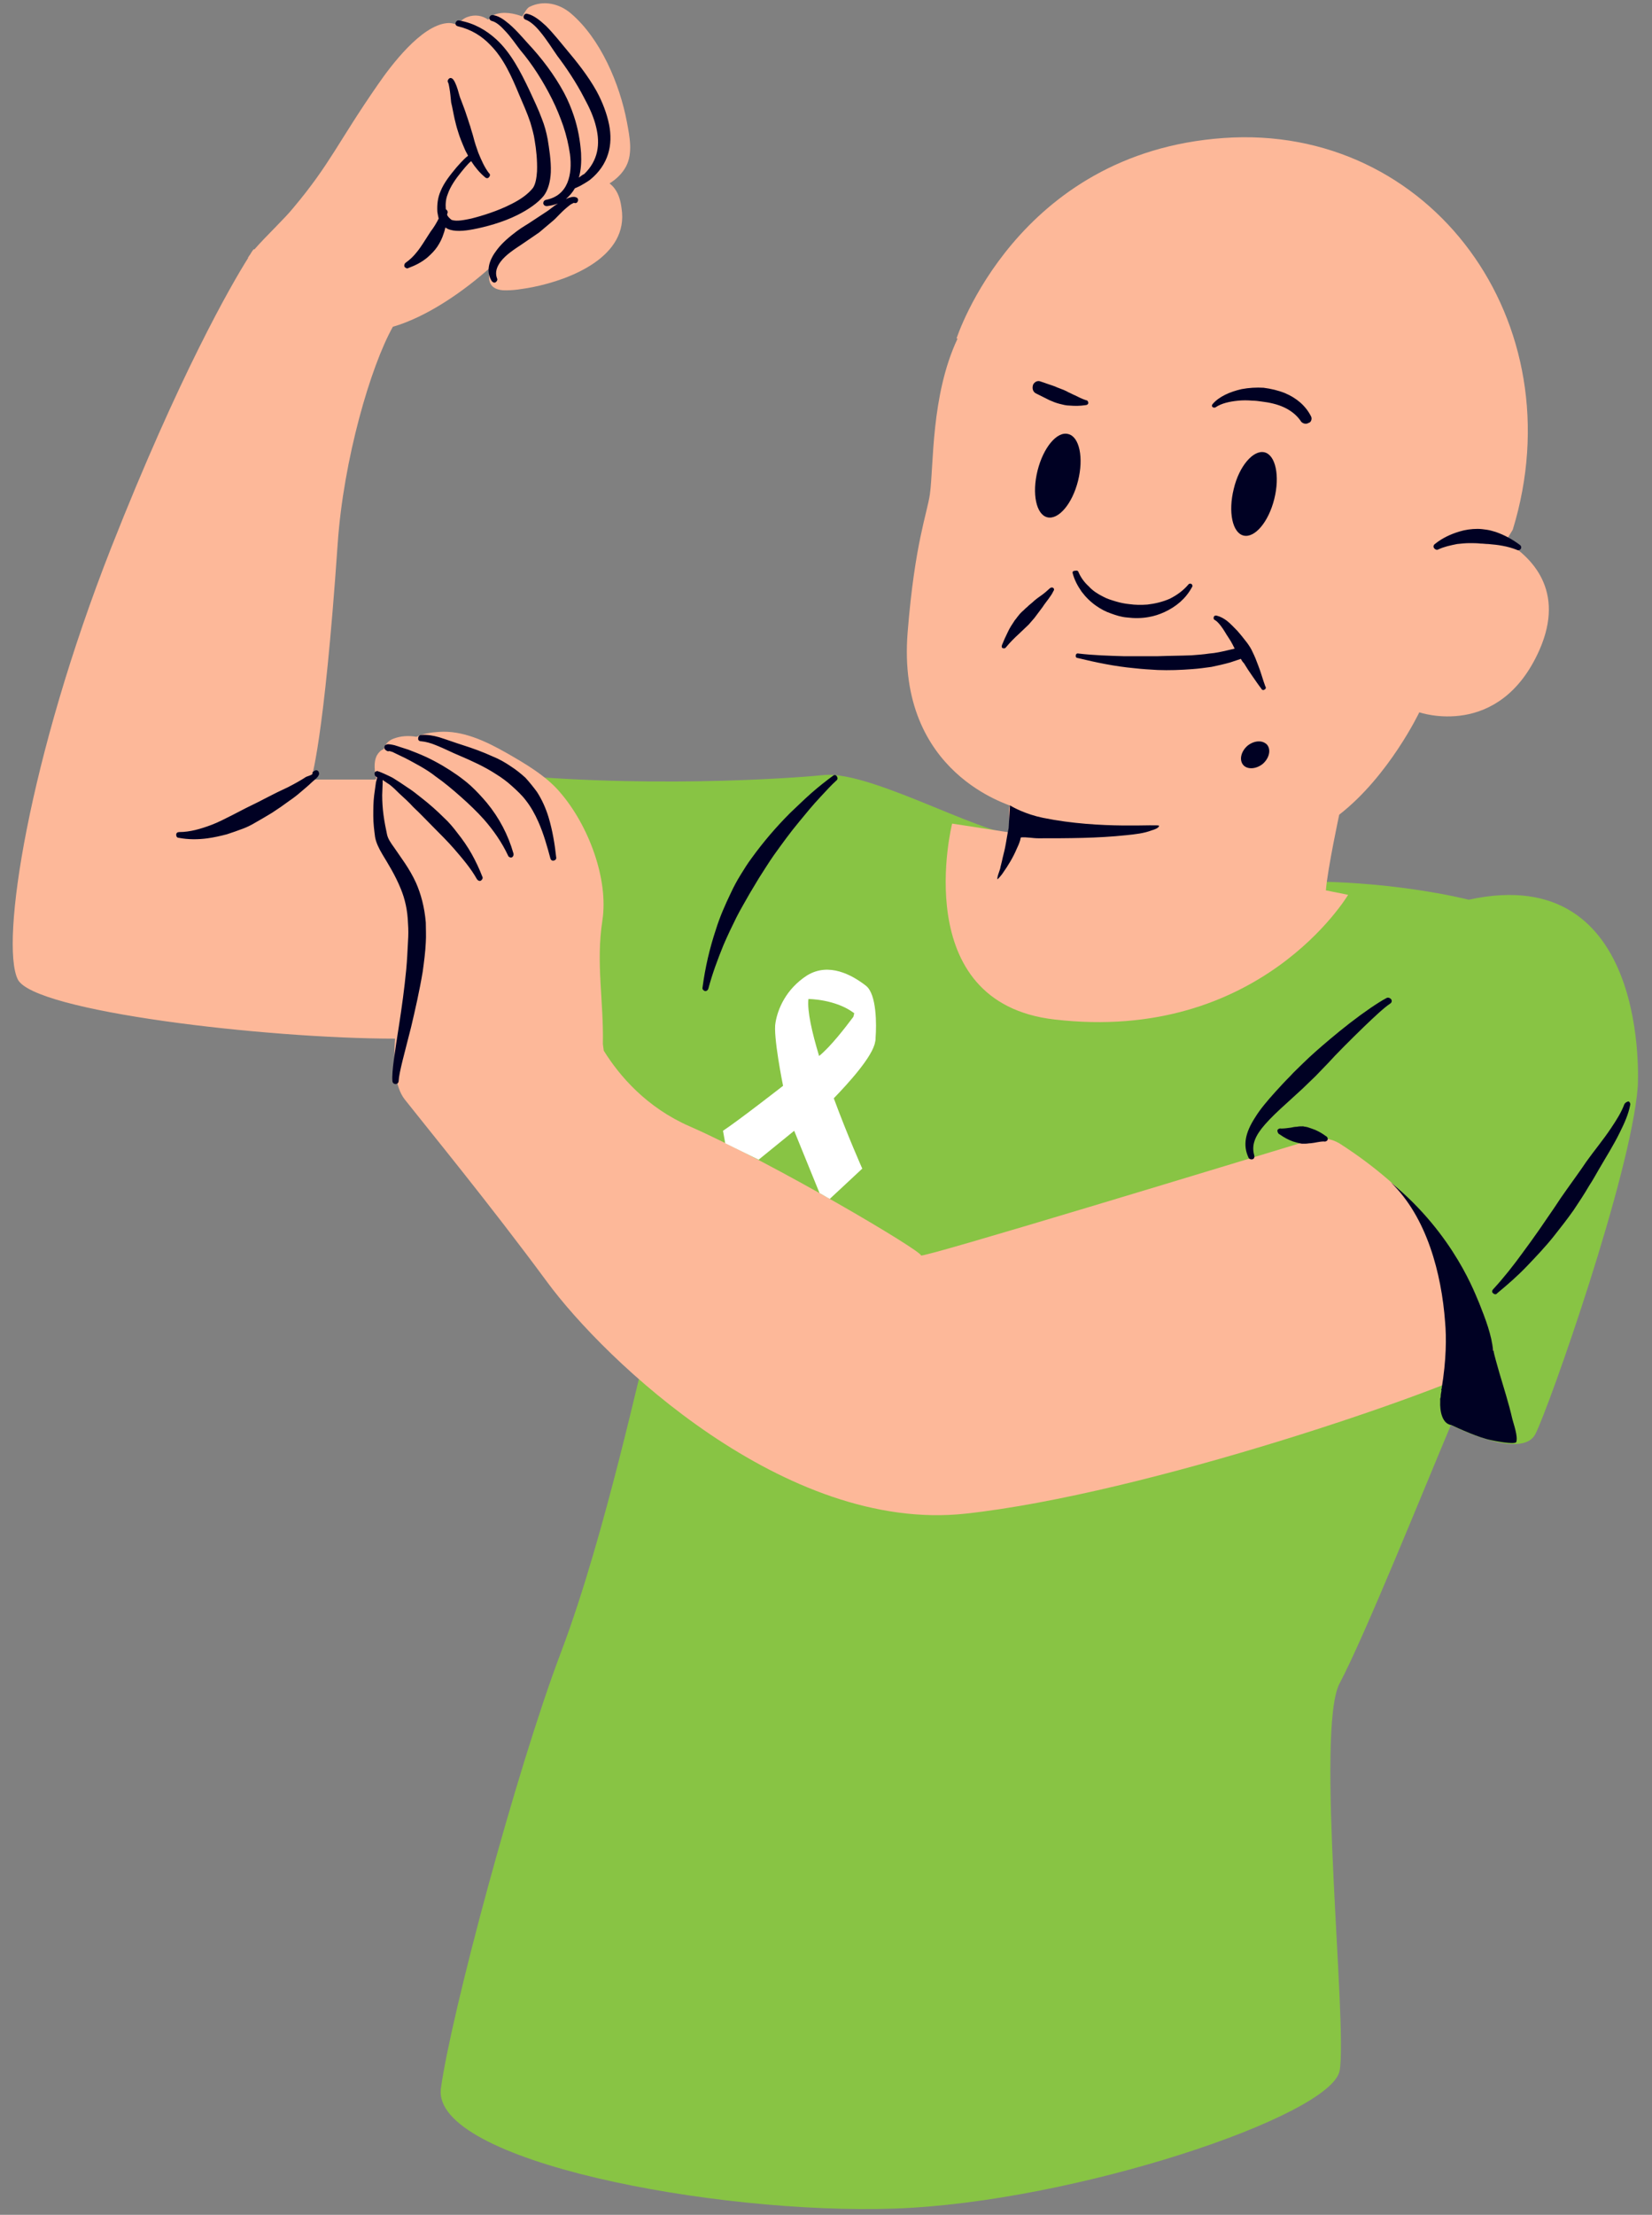 <?xml version="1.0" encoding="UTF-8" standalone="no"?><svg xmlns="http://www.w3.org/2000/svg" xmlns:xlink="http://www.w3.org/1999/xlink" fill="#000000" height="497.5" preserveAspectRatio="xMidYMid meet" version="1" viewBox="-2.9 -0.7 371.3 497.5" width="371.3" zoomAndPan="magnify"><rect x="-2.9" y="-0.7" width="371.3" height="497.5" fill="#808080" stroke="none"/><g id="change1_1"><path d="M142.2,303.4c-0.4-0.4-8.9,40.4-19,67s-24.8,81.7-27,98c-2.2,16.3,61.7,28.4,102,27s98.2-20.8,100-31 s-5.5-76.7,0-87s19.1-44,25-58c0,0,15.9,8.1,19,2s21.5-58.3,23-78c0,0,3.2-51-38-42c0,0-18.5-4.8-42-4c-23.5,0.8-58-11-58-11 c-5,3-33.8-14.2-45-13c-2.5,0.3-34.8,3.1-70,0" fill="#88c444"/></g><g id="change2_1"><path d="M114.5,3c0.5-0.9,1.1-2,1.7-2.2c3.1-1.5,6.6-0.7,9.2,1.5c6.7,5.7,11,15.9,12.6,24.4c0.6,3.2,1.4,7-0.2,10 c-0.8,1.5-2.1,2.8-3.7,3.8c0.4,0.3,0.8,0.7,1.1,1.1c1,1.3,1.4,2.9,1.6,4.5c1.7,10.8-11.4,16-20,17.7c-2.2,0.4-4.4,0.8-6.7,0.7 c-3.4-0.3-3.5-2.8-2.6-5.3c-6.2,5.6-14.5,11.3-22.1,13.5c-5,8.9-11.1,29.8-12.4,48.7c-3.1,45-6,53-6,53h14.3c0.1,0,0.2-0.1,0.4-0.1 c-0.4-1.7-0.7-3.7,0.1-5.3c0.4-0.7,0.9-1.2,1.5-1.4c0.4-1,0.9-1.9,2.3-2.4c1.6-0.6,3.3-0.7,5.1-0.4c1.5-0.7,3.3-1,5-1.1 c5.4-0.4,10.6,2.1,15.2,4.7c4.2,2.4,9,5.2,12.1,8.9c6.4,7.4,10.9,19.5,9.5,28.7c-1.5,9.7,0.3,18,0.1,27.8l0.2,1.5 c3.6,5.8,9.7,12.8,19.3,17c18.7,8.2,52.2,28,52,29c-0.2,0.8,71.6-21.1,87.8-26c2.1-0.6,4.3-0.3,6.2,0.8c33.2,21.2,35,49.2,35,49.2 c-11.7,6.5-78.5,29.6-119,34s-81.1-34.5-94-52s-27.2-34.9-32-41c-2.4-3-2.6-8.8-2.2-13.7c-29,0-81.2-6.1-84.8-13.3 c-4-8.1,2.4-49.7,21-97c15.3-38.8,27-59.1,30.8-65.1l-0.1,0c0.2-0.2,0.3-0.5,0.5-0.7c0.4-0.7,0.7-1.1,0.8-1.2c0,0,0,0,0,0l0,0 c0,0,0.1,0,0.2,0c2.7-3.1,6.7-6.8,8.8-9.4c8.3-9.9,9.9-14.6,19-27.7c2.9-4.2,9.6-13.1,15.4-13.7c0.9-0.1,1.7,0.1,2.4,0.4 c0.6-0.8,1.4-1.5,2.3-1.8c1.7-0.6,3.3-0.3,4.6,0.6c0.7-0.5,1.3-1,1.4-1.1C110.2,1.8,112.7,2.3,114.5,3C114.5,3,114.5,3,114.5,3z M212.3,75.4l-0.2-0.1c0,0,13.4-41.7,60-45c46.6-3.3,79.3,41.4,65,88l-1.6,2.6c5.8,3.5,13.5,11,7.6,24.4c-9,20.3-27,14-27,14 s-6.8,14.3-18,23c0,0-2.6,12.1-3,17l5,1c0,0-19.8,33.4-66,28c-33.1-3.8-23-44-23-44l13,2c0,0-0.5-5.8,0-6s-25.6-6.9-23-39 c1.6-20,4.4-26.7,5-31C207,103.8,206.3,88.2,212.3,75.4z" fill="#fdb899"/></g><g id="change3_1"><path d="M321.1,311.3c1.1-6.6,1.1-11.7,0.8-15c-0.8-10.9-4.1-23.6-12.2-31.4c14.4,11.8,19.1,25.5,19.9,27.2 c1.3,3.3,2.8,7.1,3.1,10.7c0,0,0-0.1,0.1-0.1c0,0.6,0.9,3.5,1.3,5c1,3.4,2.1,6.8,2.9,10.3c0.3,1.2,1.3,3.9,0.9,5.2 c-0.3,0.7-5.2-0.3-5.6-0.4c-2.7-0.5-7.3-2.6-9-3.4c-2.1-0.3-2.6-3.2-2.5-5.3c0-0.2,0-0.3,0-0.5c0,0-0.1,0,0-0.1 c0-0.1,0.1-0.3,0.1-0.4c0-0.5,0.1-1,0.2-1.5C321,311.5,321,311.4,321.1,311.3z M362.2,247.3c-0.7,1.9-1.8,3.6-3,5.4 c-1.8,2.7-3.9,5.2-5.6,7.6c-1.4,2.1-2.9,4.1-4.3,6.1c-1,1.4-1.9,2.7-2.8,4.1c-1.2,1.7-2.3,3.4-3.5,5.1c-1.2,1.7-2.4,3.4-3.6,5 c-2.1,2.9-4.3,5.7-6.7,8.3c-0.3,0.3-0.3,0.7,0,0.9c0.3,0.3,0.7,0.3,0.9,0c2.3-1.9,4.6-3.9,6.7-6.1c2.1-2.2,4.2-4.4,6.1-6.8 c1.5-1.9,3-3.8,4.4-5.8c1.2-1.8,2.4-3.6,3.5-5.5c0.8-1.2,1.5-2.5,2.2-3.7c1.5-2.6,3.3-5.4,4.7-8.3c1-2,1.9-4,2.3-6.1 c0.1-0.3-0.1-0.7-0.4-0.8C362.7,246.8,362.4,247,362.2,247.3z M308.7,223.5c-1.9,1-5.1,3.2-8.2,5.6c-3.1,2.4-6,4.9-7.7,6.4 c-1,0.9-2,1.8-2.9,2.7c-1,1-2,1.9-2.8,2.8c-1.2,1.2-2.3,2.4-3.3,3.5c-1.9,2.1-3.5,4-4.6,5.8c-2.2,3.4-2.8,6.2-1.5,9 c0.1,0.3,0.5,0.5,0.9,0.4s0.5-0.5,0.4-0.9c-0.7-2.4,0.3-4.5,2.4-6.9c1.3-1.5,3-3.1,5-4.9c1.1-1,2.3-2.1,3.5-3.2 c0.9-0.9,1.9-1.8,2.9-2.8c0.9-0.9,1.8-1.9,2.8-2.9c1.7-1.9,5-5.2,8.2-8.3c2.2-2.1,4.3-4.1,5.8-5.1c0.3-0.2,0.4-0.6,0.2-0.9 C309.5,223.4,309,223.3,308.7,223.5z M284.7,254.1c1,0.7,1.9,1.2,3,1.6c0.7,0.2,1.3,0.4,2,0.5c0.3,0,0.5,0,0.8,0 c0.4,0,0.8-0.1,1.2-0.1c1.1-0.1,1.9-0.4,3-0.4c0.3,0.1,0.7-0.1,0.8-0.4c0.1-0.3-0.1-0.7-0.4-0.8c-0.8-0.6-1.5-1-2.4-1.4 c-0.5-0.2-1.1-0.4-1.7-0.6c-0.3-0.1-0.7-0.1-1-0.2c-0.5,0-1,0-1.4,0.1c-0.5,0-0.9,0.1-1.4,0.2c-0.8,0.1-1.4,0.2-2.2,0.2 c-0.3-0.1-0.7,0.1-0.8,0.4C284.2,253.6,284.4,254,284.7,254.1z M81.9,173.9c-0.1,0.4-0.2,0.8-0.3,1.1l-0.4,2.9 c-0.2,1.6-0.2,3.1-0.2,4.7c0,1.6,0.2,3.2,0.4,4.7c0.2,1.2,0.8,2.5,1.7,4c1.2,2,2.8,4.5,4.1,7.7c0.9,2.2,1.5,4.7,1.6,7.7 c0.1,1.3,0.1,2.7,0,4.1c-0.1,2-0.2,4.2-0.4,6.3c-0.4,4.2-1,8.5-1.6,12.4c-0.9,5.8-1.7,10.6-1.5,12.6c0,0.4,0.3,0.7,0.7,0.7 c0.4,0,0.7-0.3,0.7-0.7c0.1-2,1.4-6.5,2.8-12.1c0.9-3.8,1.9-8.2,2.6-12.4c0.3-2.2,0.6-4.4,0.7-6.6c0.1-1.5,0-3.1,0-4.5 c-0.3-3.5-1.1-6.4-2.2-8.9c-1.5-3.3-3.5-5.8-4.9-7.9c-0.8-1.1-1.4-2-1.6-2.9c-0.3-1.4-0.6-2.9-0.8-4.4c-0.2-1.5-0.3-3-0.3-4.5 l0.1-2.7c0-0.1,0-0.4,0-0.7c0.7,0.5,1.5,1,1.5,1c0.8,0.6,1.5,1.3,2.2,2c1.1,1,2.2,2,3.2,3.1c1.6,1.5,3.1,3.1,4.6,4.6 c1.5,1.5,3.1,3.1,4.5,4.7c1.9,2.2,3.8,4.4,5.2,6.9c0.2,0.3,0.6,0.5,0.9,0.3c0.3-0.2,0.5-0.6,0.3-0.9c-0.7-1.8-1.5-3.5-2.4-5.1 c-0.9-1.6-2-3.2-3.2-4.7c-0.9-1.2-1.9-2.4-3-3.4c-1.6-1.6-3.3-3.1-5.1-4.5c-1-0.8-2-1.6-3.1-2.3c-1-0.7-2.1-1.4-3.2-2.1 c-0.1-0.1-2.2-1.1-3-1.4c-0.2-0.1-0.3-0.1-0.3-0.1c-0.1,0-0.2-0.1-0.2-0.1c-0.6,0-0.8,0.4-0.7,0.7c0,0.3,0.2,0.5,0.4,0.6l0,0 C81.7,173.9,81.8,173.9,81.9,173.9z M184.4,173.5c-1.5,1.1-3.3,2.5-5,4c-1.7,1.5-3.3,3.1-4.7,4.4c-3.2,3.2-6.1,6.6-8.7,10.2 c-0.9,1.2-1.7,2.5-2.5,3.8c-0.8,1.3-1.5,2.6-2.1,3.9c-1.3,2.7-2.5,5.4-3.4,8.3c-1.4,4.2-2.4,8.5-3,13c-0.1,0.4,0.2,0.7,0.5,0.8 c0.4,0.1,0.7-0.2,0.8-0.5c0.9-3.4,2.1-6.6,3.4-9.8c0.9-2.1,1.9-4.2,2.9-6.2c0.9-1.8,2-3.6,3-5.4c0.7-1.2,1.4-2.3,2.1-3.5 c1.1-1.7,2.2-3.5,3.4-5.2c1.8-2.5,3.6-5,5.6-7.4c1.4-1.7,3.1-3.8,4.9-5.7c1.2-1.3,2.4-2.6,3.5-3.6c0.3-0.2,0.3-0.6,0.1-0.9 S184.7,173.3,184.4,173.5z M224.1,180.2c0.6,0.4,3.5,2,7.4,2.8c13.2,2.7,26.2,1.3,26.1,1.8c0,0.5-1.2,0.9-1.6,1 c-1.8,0.7-3.8,0.9-5.7,1.1c-6.6,0.7-13.2,0.7-19.8,0.7c-1.3,0-2.6-0.3-3.9-0.2c-0.1,0-0.2,0.5-0.2,0.6c-0.2,0.7-0.5,1.4-0.8,2 c-0.8,1.9-1.9,3.7-3.1,5.4c0,0.1-1.1,1.4-1.2,1.4c-0.2-0.3,0.5-2,0.6-2.4c0.1-0.6,0.3-1.2,0.4-1.7c0.2-1,0.5-2,0.7-3 c0.3-1.5,0.5-3,0.8-4.4L224.1,180.2z M91.7,165.8c1.1,0.1,2.2,0.4,3.4,0.9c1.8,0.7,3.7,1.7,5.2,2.3c2.8,1.2,5.7,2.5,8.3,4.2 c1.3,0.8,2.5,1.7,3.6,2.7c1.1,1,2.2,2,3.1,3.2c1.1,1.4,2,3,2.8,4.8c1.2,2.7,2,5.6,2.7,8.2c0.1,0.4,0.4,0.6,0.8,0.5 c0.4-0.1,0.6-0.4,0.5-0.8c-0.3-2.8-0.8-5.9-1.7-8.9c-0.6-2-1.5-4-2.6-5.7c-0.8-1.1-1.7-2.2-2.6-3.2c-1-0.9-2.1-1.8-3.2-2.5 c-1.3-0.9-2.7-1.7-4.2-2.3c-2.2-1-4.4-1.8-6.6-2.5c-1.6-0.5-3.5-1.2-5.4-1.8c-1.4-0.4-2.7-0.6-4-0.5c-0.4,0-0.7,0.3-0.7,0.7 C91,165.5,91.3,165.8,91.7,165.8z M84.6,168c0.3,0.1,0.8,0.2,0.9,0.3l2.7,1.3c1.2,0.6,2.4,1.3,3.5,1.9c1.2,0.7,2.3,1.4,3.3,2.2 c2,1.4,3.9,3,5.7,4.6c1.8,1.6,3.6,3.3,5.2,5.1c2.1,2.4,4,5.1,5.4,8.1c0.1,0.3,0.5,0.5,0.8,0.4c0.3-0.1,0.5-0.5,0.4-0.9 c-0.6-2.1-1.4-4.1-2.4-6c-1-1.9-2.2-3.7-3.6-5.4c-1.1-1.3-2.3-2.6-3.6-3.8c-1.9-1.7-4.1-3.2-6.3-4.5c-1.2-0.7-2.5-1.4-3.8-2 c-1.3-0.6-2.6-1.1-3.9-1.6l-3.1-1c-0.4-0.1-1.4-0.3-1.7-0.2c-0.3,0.1-0.5,0.2-0.5,0.3c-0.1,0.2-0.3,0.6,0.2,1 C84.2,168.1,84.4,168.1,84.6,168z M67.3,173c0.3,0.3-1.2,0.7-1.4,0.8c-0.9,0.6-1.8,1.1-2.7,1.6c-0.9,0.5-1.9,1-2.8,1.4 c-1.3,0.6-2.6,1.3-4,2c-1.3,0.7-2.6,1.3-4,2c-1,0.5-2.1,1.1-3.1,1.6c-1.6,0.8-3.1,1.6-4.7,2.2c-2.4,0.9-4.8,1.6-7.2,1.6 c-0.4,0-0.7,0.2-0.7,0.6c0,0.4,0.2,0.7,0.6,0.7c2.1,0.4,4.3,0.4,6.5,0.1c1.4-0.2,2.8-0.5,4.3-0.9c1.2-0.4,2.4-0.8,3.7-1.3 c0.8-0.3,1.6-0.7,2.3-1.1c1.4-0.8,2.8-1.6,4.1-2.4c1.4-0.9,2.7-1.8,3.9-2.7c0.9-0.6,1.8-1.3,2.6-2c0.8-0.7,1.7-1.4,2.5-2.2 c0.2-0.2,1-0.8,1.3-1.2c0.2-0.3,0.4-0.6,0.3-0.8c0-0.4-0.3-0.7-0.7-0.7C67.6,172.5,67.3,172.7,67.3,173z M82,173.7L82,173.7 L82,173.7c-0.1,0-0.1,0-0.1,0L82,173.7C81.9,173.7,82,173.7,82,173.7L82,173.7z M67.2,173.2C67.2,173.2,67.2,173.2,67.2,173.2 C67.2,173.2,67.2,173.2,67.2,173.2c0,0,0-0.1,0-0.1v0C67.2,173,67.2,173.1,67.2,173.2z M277.5,166.8c1.5-1.2,3.4-1.3,4.4-0.2 c0.9,1.1,0.5,3-1,4.3c-1.5,1.2-3.5,1.3-4.4,0.2C275.6,170,276,168.1,277.5,166.8z M274.6,145l-1.7,0.4c-1.3,0.3-2.6,0.6-4,0.7 c-1.3,0.2-2.7,0.3-4,0.4c-2.5,0.1-5,0.1-7.6,0.2c-2.5,0-5.1,0-7.6,0c-3.4-0.1-6.8-0.2-10.2-0.6c-0.3-0.1-0.6,0.1-0.6,0.4 c-0.1,0.3,0.1,0.6,0.4,0.6c4.1,1,8.4,1.9,12.8,2.3c1.7,0.2,3.5,0.3,5.2,0.4c2.6,0.1,5.2,0,7.8-0.2c1.4-0.1,2.9-0.3,4.3-0.5 c1.4-0.3,2.8-0.6,4.2-1l2.4-0.8c0.2,0.4,0.4,0.7,0.7,1c0.6,1,1.2,1.9,1.9,2.9c0.7,1,1.3,1.9,2,2.8c0.1,0.3,0.5,0.4,0.7,0.2 c0.3-0.1,0.4-0.5,0.2-0.7c-0.6-1.6-1-3.2-1.6-4.7c-0.4-1.1-0.8-2.1-1.3-3.1c-0.3-0.7-0.7-1.3-1.2-2c-0.7-0.9-1.4-1.8-2.2-2.7 c-0.7-0.7-1.5-1.6-2.4-2.3c-0.7-0.5-1.4-0.9-2.2-1.1c-0.3-0.1-0.6,0-0.7,0.3c-0.1,0.3,0,0.6,0.3,0.7c0.5,0.3,0.9,0.8,1.3,1.3 c0.7,0.9,1.2,1.9,1.7,2.6c0.4,0.6,0.7,1.1,1,1.7C274.4,144.6,274.5,144.8,274.6,145z M233,131.5c-0.3,0.3-0.6,0.5-0.9,0.8 c-0.8,0.7-1.7,1.2-2.5,1.9c-0.5,0.5-1.1,0.9-1.7,1.5c-0.4,0.3-0.7,0.7-1.1,1c-0.3,0.3-0.6,0.6-0.8,0.9c-0.3,0.3-0.5,0.7-0.8,1 c-0.6,0.9-1.2,1.8-1.6,2.7c-0.5,1-0.9,1.9-1.3,2.9c-0.1,0.3-0.1,0.6,0.2,0.7c0.3,0.1,0.6,0,0.7-0.2c0.9-1.1,1.9-2.1,3-3.1 c0.7-0.7,1.4-1.3,2.1-2c0.4-0.5,0.9-1,1.3-1.5c0.6-0.8,1.2-1.6,1.8-2.4c0.5-0.8,1.2-1.6,1.8-2.5c0.3-0.4,0.5-0.8,0.7-1.2 c0.2-0.2,0.1-0.6-0.2-0.7C233.5,131.2,233.2,131.3,233,131.5z M238.2,128.1c0.4,1.5,1.1,2.8,2,4.1c0.9,1.2,2,2.3,3.3,3.2 c1,0.7,2.1,1.3,3.3,1.7c1.1,0.4,2.3,0.8,3.6,0.9c1.6,0.2,3.3,0.2,4.9-0.1c1.2-0.2,2.4-0.6,3.5-1.1c2.6-1.2,4.8-3,6.2-5.6 c0.2-0.2,0.1-0.6-0.1-0.7c-0.2-0.2-0.6-0.1-0.7,0.1c-1.2,1.4-2.6,2.4-4.2,3.2c-1.6,0.7-3.3,1.1-5,1.3c-1.4,0.1-2.7,0.1-4.1-0.1 c-1-0.1-2-0.3-3-0.6c-1-0.3-2-0.6-2.9-1.1c-1.2-0.6-2.3-1.3-3.2-2.3c-1-0.9-1.8-2-2.3-3.2c-0.1-0.3-0.4-0.4-0.7-0.3 C238.2,127.5,238.1,127.8,238.2,128.1z M320.4,122.7c1.3-0.6,2.7-0.9,4.2-1.2c0.9-0.1,1.9-0.2,2.8-0.2c0.8,0,1.7,0,2.5,0.1 c0.6,0,1.1,0.1,1.7,0.1c1.1,0.1,2.2,0.2,3.2,0.4c1.1,0.2,2.2,0.5,3.2,0.9c0.3,0.2,0.7,0.1,0.9-0.2c0.2-0.3,0.1-0.7-0.2-0.9 c-1.6-1.2-3.4-2.2-5.4-2.9c-0.7-0.2-1.3-0.4-2-0.5c-0.7-0.1-1.4-0.2-2.1-0.2c-1.4,0-2.8,0.2-4.1,0.6c-2,0.6-3.9,1.5-5.5,2.8 c-0.3,0.2-0.4,0.6-0.2,0.9C319.7,122.8,320.1,122.9,320.4,122.7z M281.3,100.9c2.5,0.6,3.5,5.3,2.2,10.5c-1.3,5.2-4.4,8.8-6.9,8.2 c-2.5-0.6-3.5-5.3-2.2-10.5C275.6,104,278.8,100.3,281.3,100.9z M237.2,96.8c2.5,0.6,3.5,5.3,2.2,10.5c-1.3,5.2-4.4,8.8-6.9,8.2 c-2.5-0.6-3.5-5.3-2.2-10.5C231.6,99.8,234.7,96.1,237.2,96.8z M291.7,92.7c-1.2-2.3-3.2-4-5.8-5.1c-1.5-0.6-3.2-1-4.8-1.2 c-1.6-0.1-3.3,0-4.9,0.3c-2.7,0.6-5.1,1.7-6.5,3.3c-0.2,0.2-0.3,0.5-0.1,0.7c0.2,0.2,0.5,0.2,0.7,0.1c1.3-0.9,3.1-1.3,5.1-1.5 c1-0.1,2.1-0.1,3.2,0c0.7,0,1.4,0.1,2.1,0.2c1.7,0.2,3.5,0.6,5,1.3c1.5,0.7,2.8,1.7,3.7,3c0.3,0.6,1.2,0.9,1.8,0.5 C291.8,94.2,292.1,93.3,291.7,92.7z M230,87.7c1,0.5,2,1,3,1.5c0.7,0.3,1.4,0.6,2.2,0.8c0.8,0.2,1.5,0.4,2.3,0.4 c1.2,0.1,2.3,0.1,3.6-0.1c0.3,0,0.6-0.2,0.6-0.5c0-0.3-0.2-0.6-0.5-0.6c-0.9-0.3-1.7-0.7-2.5-1.1c-0.5-0.2-1-0.5-1.5-0.7 c-0.3-0.2-0.6-0.3-1-0.5c-0.7-0.3-1.4-0.5-2-0.8c-1.1-0.4-2.1-0.7-3.2-1.1c-0.7-0.3-1.4,0.1-1.7,0.7C229,86.6,229.3,87.4,230,87.7z M127.2,39.2c0.5-1.7,0.6-3.6,0.5-5.5c-0.2-2.8-0.7-5.6-1.6-8.3c-0.6-1.8-1.3-3.5-2.2-5.2c-2.2-4.1-5.1-7.9-8.2-11.2 c-1.1-1.2-3-3.5-4.9-4.9c-1-0.8-2-1.3-2.9-1.4c-0.4-0.1-0.7,0.2-0.8,0.5c-0.1,0.4,0.2,0.7,0.5,0.8c0.9,0.2,1.9,1,2.8,2 c1.5,1.5,2.8,3.5,3.6,4.5c2.8,3.3,5.2,7.1,7.2,11.1c1,2,1.8,4,2.5,6c0.7,2.1,1.2,4.2,1.5,6.3c0.3,2.3,0.2,4.6-0.6,6.5 c-0.8,1.9-2.3,3.3-4.8,3.8c-0.4,0.1-0.6,0.4-0.6,0.8c0.1,0.4,0.4,0.6,0.8,0.6c0.9-0.1,1.8-0.3,2.5-0.6c-1.1,0.7-2,1.5-2.5,1.8 l-3.5,2.3c-0.7,0.5-2,1.2-3.2,2.1c-1.6,1.2-3.3,2.6-4.5,4.2c-1.7,2.2-2.6,4.7-1.2,7c0.2,0.3,0.6,0.5,0.9,0.3 c0.3-0.2,0.5-0.6,0.3-0.9c-0.5-1.4,0-2.6,0.8-3.7c1.2-1.6,3.1-2.8,4.9-4c1.5-1,2.9-2,3.8-2.6l3.2-2.7c0.5-0.4,1.7-1.8,2.9-2.8 c0.5-0.4,0.9-0.8,1.4-1c0.2-0.1,0.3-0.2,0.4-0.1c0.4,0.1,0.7-0.1,0.8-0.5c0.1-0.4-0.1-0.7-0.5-0.8c-0.5-0.2-1.3,0-2.2,0.4 c0.8-0.7,1.5-1.5,2-2.4c0.5-0.2,0.9-0.4,1.3-0.6c0.7-0.4,1.4-0.8,2.1-1.3c4.2-3.4,5.2-7.9,4.3-12.4c-0.5-2.5-1.5-5.1-2.8-7.5 c-2-3.6-4.7-6.9-6.8-9.4c-1.1-1.3-2.8-3.5-4.6-5.3c-1.4-1.3-2.8-2.4-4.2-2.7c-0.3-0.1-0.7,0.1-0.8,0.5c-0.1,0.4,0.1,0.7,0.4,0.8 c1.1,0.4,2.2,1.4,3.2,2.6c1.6,1.9,3,4.2,4,5.6c1.9,2.5,4.2,5.9,6,9.4c1.2,2.2,2.2,4.4,2.7,6.6c0.9,3.7,0.5,7.4-2.7,10.5 C128.1,38.5,127.6,38.9,127.2,39.2z M97.6,47.6c0-0.2,0-0.3,0.1-0.5c0.1-0.3-0.1-0.6-0.4-0.8c-0.1-1.2,0-2.3,0.4-3.3 c0.6-1.8,1.8-3.5,3.1-5.1c0.1-0.1,1.4-1.8,2.2-2.4c0.9,1.4,1.9,2.6,3.1,3.6c0.3,0.3,0.7,0.3,0.9,0c0.3-0.3,0.3-0.7,0-0.9 c-1-1.3-1.7-2.9-2.4-4.6c-0.4-1.1-0.8-2.3-1.1-3.5c-0.2-0.8-0.5-1.6-0.7-2.4c-0.3-0.8-0.5-1.6-0.8-2.4c-0.4-1.3-0.9-2.5-1.3-3.6 c-0.4-0.9-0.6-2.1-1-3.1c-0.2-0.5-0.4-1-0.7-1.4c-0.2-0.3-0.6-0.5-0.9-0.3c-0.3,0.2-0.5,0.6-0.3,0.9c0.2,0.4,0.2,0.8,0.3,1.2 c0.2,1.1,0.3,2.3,0.4,3.3c0.3,1.2,0.5,2.5,0.8,3.8c0.2,0.8,0.4,1.7,0.7,2.6c0.4,1.4,1,2.8,1.6,4.2c0.2,0.5,0.5,0.9,0.7,1.4 c-0.9,0.6-2.5,2.5-2.6,2.6c-1.4,1.7-2.8,3.4-3.6,5.4c-0.6,1.4-0.8,2.9-0.7,4.6c0.1,0.6,0.2,1.1,0.3,1.5c-0.5,1-1.1,2-1.8,2.9 c-0.3,0.5-0.6,0.9-0.9,1.4c-0.3,0.5-0.6,0.9-0.9,1.4c-0.4,0.6-0.8,1.2-1.3,1.8c-0.7,0.9-1.5,1.7-2.5,2.4c-0.3,0.2-0.4,0.6-0.3,0.9 c0.2,0.3,0.6,0.5,0.9,0.3c1.6-0.6,3-1.3,4.3-2.4c0.8-0.7,1.6-1.5,2.2-2.4c0.6-0.9,1.1-1.9,1.4-2.9c0.2-0.5,0.3-1,0.4-1.4 c0.2,0.1,0.3,0.2,0.5,0.3c1.5,0.7,3.7,0.5,5.8,0.1c2.6-0.5,6.5-1.5,9.9-3.2c2.4-1.2,4.6-2.7,5.9-4.3c1-1.3,1.5-3.2,1.6-5.3 c0.1-2.6-0.4-5.5-0.7-7.4c-0.3-1.6-0.7-3.1-1.3-4.6c-0.8-2.2-1.8-4.2-2.8-6.4c-2-4.2-4.2-8.5-7.5-11.5c-2.2-2-4.9-3.6-8.3-4.2 c-0.4-0.1-0.7,0.2-0.8,0.5c-0.1,0.4,0.1,0.7,0.5,0.8c3,0.7,5.4,2.2,7.3,4.2c3,3,4.8,7.1,6.5,11.2c0.9,2.1,1.8,4.1,2.5,6.2 c0.4,1.4,0.8,2.7,1,4.2c0.3,1.7,0.6,4.4,0.5,6.8c-0.1,1.4-0.3,2.8-0.9,3.7c-1.1,1.4-2.8,2.6-4.8,3.6c-3.1,1.6-6.7,2.7-9.1,3.3 c-1.5,0.3-3.2,0.7-4.4,0.3C98.1,48.3,97.8,48,97.6,47.6z" fill="#000123"/></g><g id="change4_1"><path d="M160.1,256.1l-0.5-2.8c3.5-2.3,13.5-10.1,13.5-10.1s-2.3-11.3-1.7-14.2c0.5-3,2.3-7.5,7.1-10.6 c4.9-3,10.1-0.1,13.2,2.3c2.5,1.9,2.4,9,2.2,11.6c0,0.3,0,0.7-0.1,1c-0.5,3.3-6.2,9.5-9.3,12.7c3.1,8.4,6.4,15.8,6.4,15.8l-7.3,6.8 c-0.8-0.4-1.5-0.9-2.3-1.3l-5.7-14l-8,6.5C165,258.5,162.5,257.3,160.1,256.1z M188.9,227.7l0.2-0.8c-4.2-3.2-10.3-3.2-10.3-3.2 c-0.3,2.7,0.8,7.5,2.4,12.8C183.8,234.4,187.1,230.1,188.9,227.7z" fill="#ffffff"/></g></svg>